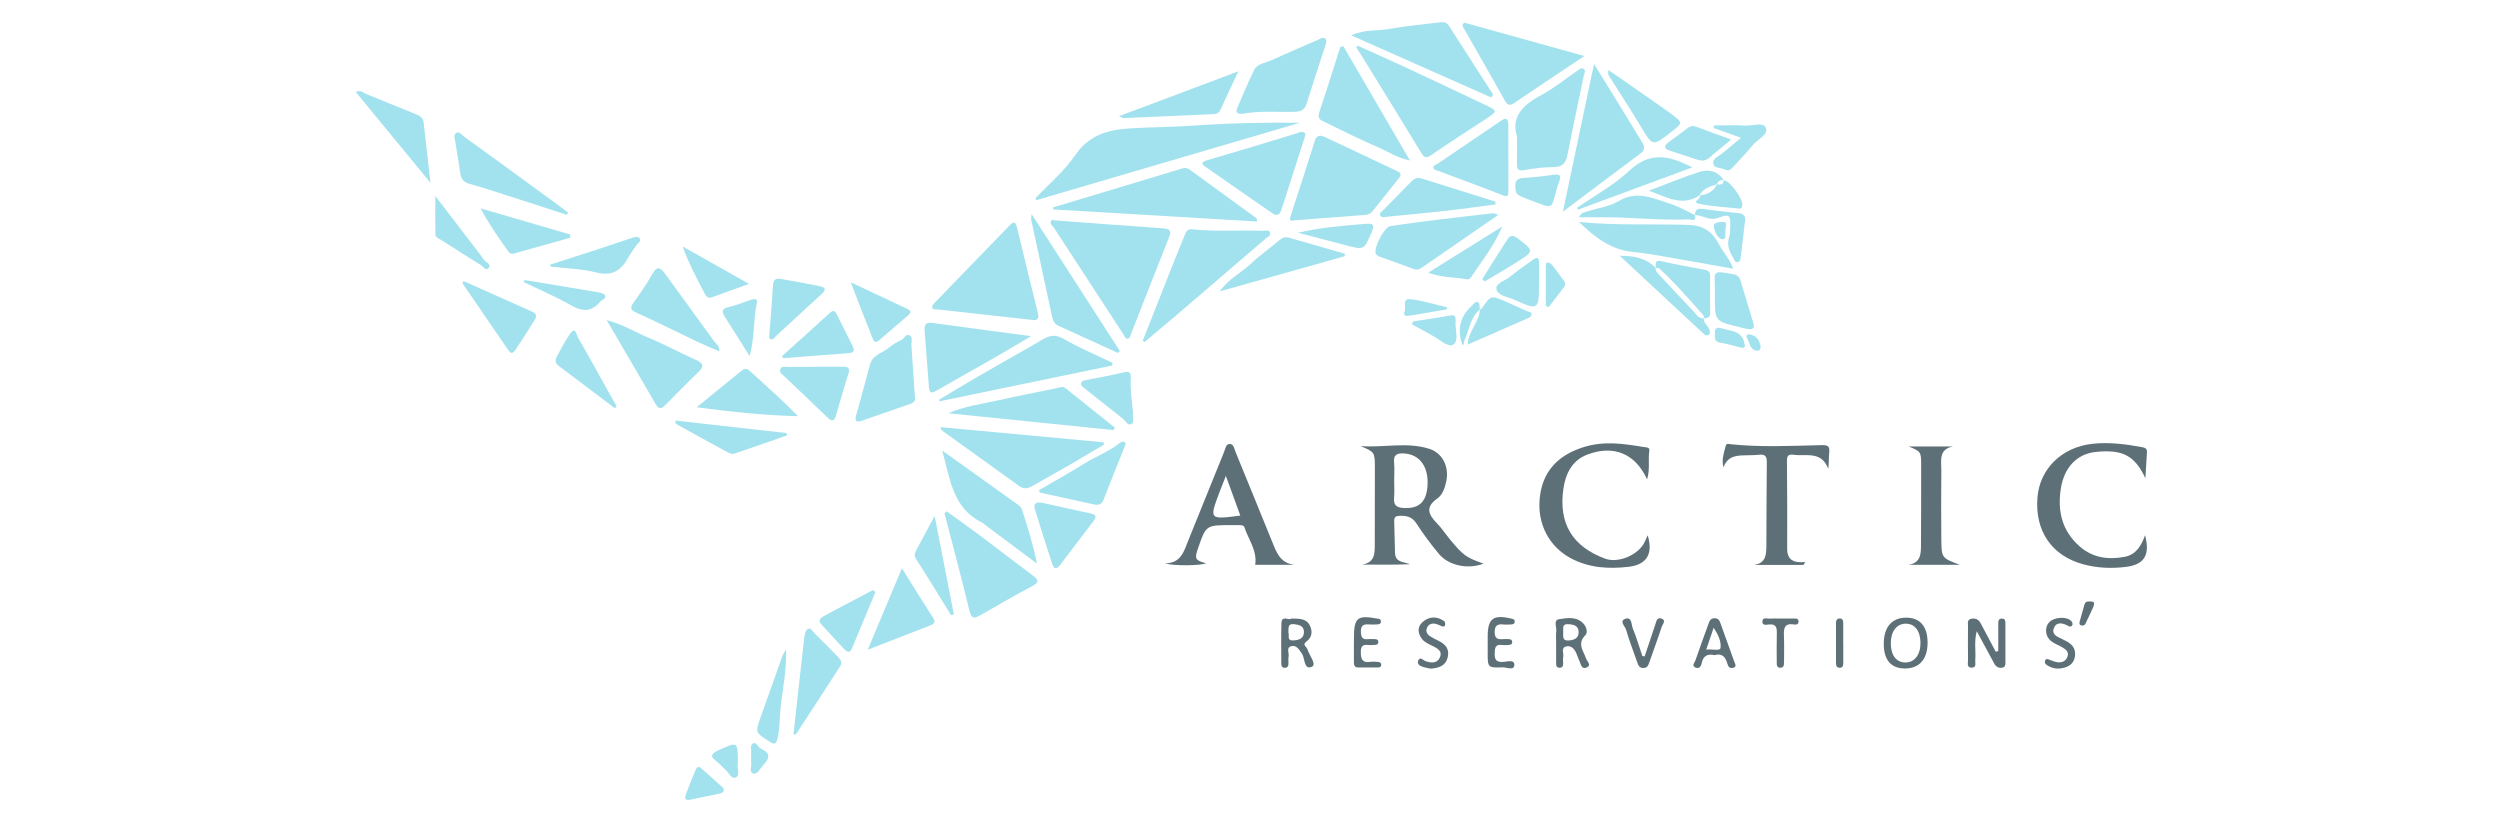 <?xml version="1.0" encoding="utf-8"?>
<!-- Generator: Adobe Illustrator 16.0.0, SVG Export Plug-In . SVG Version: 6.00 Build 0)  -->
<!DOCTYPE svg PUBLIC "-//W3C//DTD SVG 1.1//EN" "http://www.w3.org/Graphics/SVG/1.1/DTD/svg11.dtd">
<svg version="1.1" id="Layer_1" xmlns="http://www.w3.org/2000/svg" xmlns:xlink="http://www.w3.org/1999/xlink" x="0px" y="0px"
	 width="900px" height="300px" viewBox="0 0 900 300" enable-background="new 0 0 900 300" xml:space="preserve">
<g>
	<path fill-rule="evenodd" clip-rule="evenodd" fill="#A2E2EE" d="M379.322,79.307c13.912,1.031,26.702,2.022,39.5,2.893
		c2.491,0.169,2.895,1.073,2.028,3.252c-4.603,11.577-9.143,23.18-13.692,34.78c-0.28,0.714-0.331,1.67-1.312,1.697
		c-0.75,0.021-0.929-0.803-1.282-1.344c-8.378-12.855-16.775-25.698-25.126-38.571c-0.463-0.713-1.536-1.314-1.085-2.358
		C378.75,78.731,379.729,79.226,379.322,79.307z"/>
	<path fill-rule="evenodd" clip-rule="evenodd" fill="#A2E2EE" d="M372.732,71.407c4.812-5.114,10.376-9.718,14.27-15.455
		c6.857-10.107,16.956-9.606,27.037-10.062c4.71-0.213,9.416-0.242,14.137-0.584c13.197-0.956,26.441-1.269,39.835-1.124
		c-31.636,9.289-63.272,18.577-94.908,27.866C372.979,71.833,372.855,71.62,372.732,71.407z"/>
	<path fill-rule="evenodd" clip-rule="evenodd" fill="#A2E2EE" d="M488.727,16.428c5.798,2.623,11.62,5.193,17.389,7.879
		c9.75,4.542,19.481,9.124,29.188,13.759c3.691,1.763,3.668,2.064,0.202,4.353c-6.785,4.481-13.646,8.854-20.34,13.466
		c-1.946,1.34-2.587,0.68-3.584-0.96c-6.953-11.437-13.984-22.825-20.996-34.226c-0.747-1.217-1.529-2.413-2.296-3.619
		C488.436,16.863,488.58,16.645,488.727,16.428z"/>
	<path fill-rule="evenodd" clip-rule="evenodd" fill="#A2E2EE" d="M465.857,79.327c-1.723,0.486-1.607-0.42-1.212-1.637
		c2.92-8.984,5.864-17.961,8.679-26.979c0.722-2.311,2.226-2.044,3.685-1.366c8.702,4.047,17.347,8.221,26.037,12.295
		c1.724,0.808,1.209,1.696,0.373,2.742c-3.111,3.895-6.218,7.793-9.331,11.686c-0.7,0.875-1.622,1.227-2.748,1.31
		C482.844,78.004,474.352,78.672,465.857,79.327z"/>
	<path fill-rule="evenodd" clip-rule="evenodd" fill="#5E7077" d="M490.293,203.24c4.521-0.657,4.623-3.766,4.621-7.01
		c-0.008-9.206,0.042-18.411,0.039-27.617c-0.003-5.854-0.027-5.854-5.16-8.023c8.218,0.639,16.532-1.568,24.656,0.951
		c4.886,1.515,7.315,6.501,6.208,11.748c-0.499,2.365-1.343,4.865-3.229,6.185c-4.455,3.115-3.154,5.794-0.144,8.892
		c1.731,1.782,3.119,3.896,4.705,5.824c4.72,5.736,5.88,6.559,12.083,8.707c-5.454,2.145-12.47,0.804-16.026-3.441
		c-2.948-3.519-5.689-7.242-8.194-11.09c-1.554-2.388-3.553-2.755-6.027-2.669c-1.291,0.044-1.955,0.433-1.913,1.809
		c0.117,3.809,0.192,7.619,0.287,11.429c0.091,3.653,3.041,3.255,5.453,4.179C501.874,203.367,496.191,203.287,490.293,203.24z
		 M501.91,172.863c0,2.101,0.144,4.213-0.037,6.296c-0.214,2.469,0.632,3.518,3.198,3.7c5.487,0.393,8.288-1.887,8.797-7.549
		c0.627-6.982-2.604-11.65-8.237-12.057c-2.488-0.18-4.084,0.251-3.761,3.314C502.091,168.646,501.912,170.764,501.91,172.863z"/>
	<path fill-rule="evenodd" clip-rule="evenodd" fill="#A2E2EE" d="M371.107,115.116c-11.194-1.239-22.388-2.478-33.581-3.718
		c-0.741-0.083-1.778,0.215-1.952-0.793c-0.082-0.475,0.474-1.168,0.899-1.609c8.949-9.259,17.933-18.484,26.878-27.746
		c1.748-1.809,2.31-1.376,2.855,0.947c2.395,10.212,4.954,20.385,7.467,30.569C374.253,115.119,373.017,115.544,371.107,115.116z"/>
	<path fill-rule="evenodd" clip-rule="evenodd" fill="#A2E2EE" d="M452.541,79.749c-24.542-1.455-48.951-2.901-73.361-4.349
		c-0.03-0.249-0.06-0.497-0.09-0.745c15.495-4.657,30.995-9.3,46.477-14.003c1.16-0.352,1.943-0.152,2.876,0.53
		c7.943,5.806,15.92,11.563,23.874,17.356C452.456,78.642,452.411,79.001,452.541,79.749z"/>
	<path fill-rule="evenodd" clip-rule="evenodd" fill="#A2E2EE" d="M573.845,23.026c2.48,4.001,4.475,7.188,6.44,10.392
		c3.641,5.935,7.256,11.885,10.9,17.817c0.94,1.531,1.132,2.725-0.601,4.008c-9.044,6.697-18.01,13.5-27.937,20.966
		C566.433,58.235,570.014,41.221,573.845,23.026z"/>
	<path fill-rule="evenodd" clip-rule="evenodd" fill="#A2E2EE" d="M411.388,122.659c3.396-8.609,6.782-17.221,10.191-25.826
		c1.59-4.015,3.21-8.018,4.843-12.015c0.49-1.199,0.848-2.457,2.689-2.264c8.507,0.889,17.051,0.234,25.574,0.528
		c0.859,0.03,2.083-0.473,2.491,0.569c0.503,1.284-0.886,1.683-1.628,2.321c-10.529,9.048-21.058,18.095-31.605,27.123
		c-3.949,3.378-7.944,6.703-11.917,10.053C411.813,122.985,411.6,122.822,411.388,122.659z"/>
	<path fill-rule="evenodd" clip-rule="evenodd" fill="#A2E2EE" d="M338.531,153.765c19.787,1.841,39.261,3.651,58.735,5.462
		c0.079,0.261,0.158,0.522,0.237,0.783c-4.208,2.494-8.394,5.025-12.63,7.47c-4.325,2.495-8.73,4.854-13.039,7.378
		c-1.74,1.02-3.197,1.381-5.022,0.054c-9.232-6.714-18.537-13.327-27.805-19.993C338.837,154.796,338.813,154.47,338.531,153.765z"
		/>
	<path fill-rule="evenodd" clip-rule="evenodd" fill="#A2E2EE" d="M570.366,20.172c-8.966,5.986-17.145,11.395-25.253,16.907
		c-1.678,1.14-2.463,0.708-3.359-0.887c-4.821-8.578-9.713-17.117-14.593-25.662c-0.324-0.568-0.846-1.093-0.529-1.788
		c0.382-0.839,1.033-0.451,1.659-0.277C542.031,12.297,555.776,16.116,570.366,20.172z"/>
	<path fill-rule="evenodd" clip-rule="evenodd" fill="#5E7077" d="M466.08,203.334c-4.733,0-9.466,0-14.208,0
		c0.772-5.106-2.42-9.055-3.875-13.495c-0.28-0.855-1.288-0.771-2.073-0.786c-0.92-0.019-1.841-0.007-2.761-0.007
		c-9.001-0.002-9.001-0.002-11.887,8.385c-1.293,3.76-1.026,4.259,2.858,5.345c-1.538,0.848-11.676,1.06-14.677,0.015
		c5.782-0.021,6.803-4.464,8.389-8.396c4.271-10.595,8.538-21.191,12.85-31.77c0.427-1.048,0.6-2.697,1.851-2.79
		c1.617-0.121,1.771,1.722,2.227,2.824c4.414,10.682,8.726,21.404,13.101,32.103C459.451,198.615,460.747,202.805,466.08,203.334z
		 M441.314,171.326c-0.943,2.394-1.677,4.174-2.349,5.979c-3.638,9.766-3.633,9.769,7.546,8.301
		C444.847,181.032,443.208,176.53,441.314,171.326z"/>
	<path fill-rule="evenodd" clip-rule="evenodd" fill="#5E7077" d="M772.343,172.177c-3.814-8.119-8.12-10.488-17.867-9.479
		c-6.739,0.697-11.364,5.491-12.572,13.169c-1.265,8.043,0.376,15.199,6.717,20.791c4.736,4.177,10.328,4.926,16.289,3.791
		c4.029-0.768,5.9-3.89,7.318-7.778c1.896,7.228-0.304,10.586-6.937,11.414c-5.156,0.645-10.263,0.42-15.276-0.927
		c-11.375-3.056-17.487-11.982-16.54-24.027c0.81-10.298,8.678-18.096,19.67-19.348c6.123-0.698,12.174,0.115,18.192,1.231
		c1.068,0.198,1.646,0.645,1.566,1.813C772.695,165.941,772.527,169.06,772.343,172.177z"/>
	<path fill-rule="evenodd" clip-rule="evenodd" fill="#A2E2EE" d="M546.127,49.093c-2.139-6.589,1.672-11.109,8.33-14.633
		c4.73-2.503,8.957-5.959,13.396-9.007c0.647-0.445,1.267-1.157,2.091-0.724c1.168,0.615,0.413,1.576,0.237,2.42
		c-1.997,9.618-4.032,19.229-5.956,28.862c-0.574,2.874-1.891,4.169-5.026,4.151c-3.514-0.021-7.063,0.48-10.537,1.095
		c-2.104,0.373-2.581-0.341-2.549-2.179C546.166,56.185,546.127,53.29,546.127,49.093z"/>
	<path fill-rule="evenodd" clip-rule="evenodd" fill="#A2E2EE" d="M340.767,184.064c3.882,2.805,7.805,5.556,11.636,8.429
		c6.505,4.877,12.92,9.875,19.444,14.726c2.032,1.51,2.397,2.377-0.187,3.751c-6.251,3.323-12.401,6.843-18.53,10.39
		c-2.203,1.274-3.361,1.713-4.147-1.571c-2.8-11.696-5.95-23.309-8.967-34.954C340.266,184.577,340.517,184.321,340.767,184.064z"/>
	<path fill-rule="evenodd" clip-rule="evenodd" fill="#5E7077" d="M592.945,172.565c-4.212-9.276-12.065-12.549-21.606-8.88
		c-5.397,2.076-7.745,6.871-8.521,12.289c-1.791,12.515,3.267,20.804,15.085,25.164c4.731,1.746,12.159-1.462,14.224-6.14
		c0.309-0.699,0.631-1.394,1.039-2.297c2.052,6.714-0.357,10.598-6.856,11.347c-7.174,0.827-14.19,0.435-20.742-3.039
		c-7.942-4.212-12.217-12.456-11.266-21.722c0.976-9.496,6.429-15.373,15.75-18.311c7.377-2.325,14.508-1.248,21.755-0.038
		c0.849,0.142,2.158-0.012,1.949,1.345C593.25,165.558,594.086,168.962,592.945,172.565z"/>
	<path fill-rule="evenodd" clip-rule="evenodd" fill="#A2E2EE" d="M468.244,47.506c1.76-0.106,1.882,0.612,1.449,1.94
		c-2.84,8.725-5.621,17.469-8.428,26.205c-0.593,1.843-1.696,2.18-3.277,1.083c-8.083-5.604-16.188-11.174-24.235-16.829
		c-1.841-1.293-0.479-1.84,0.773-2.213c4.649-1.385,9.308-2.735,13.954-4.13c6.154-1.849,12.299-3.727,18.446-5.597
		C467.427,47.813,467.915,47.622,468.244,47.506z"/>
	<path fill-rule="evenodd" clip-rule="evenodd" fill="#A2E2EE" d="M486.405,12.712c5.009-2.211,9.558-1.526,13.859-2.313
		c5.785-1.059,11.673-1.554,17.519-2.282c1.446-0.18,2.843-0.376,3.838,1.182c5.276,8.267,10.602,16.502,15.909,24.749
		c-0.229,0.346-0.459,0.692-0.688,1.039C520.27,27.735,503.697,20.383,486.405,12.712z"/>
	<path fill-rule="evenodd" clip-rule="evenodd" fill="#A2E2EE" d="M483.603,16.615c7.868,13.506,15.736,27.012,23.979,41.159
		c-4.529-0.871-7.657-3.125-11.067-4.571c-6.637-2.815-13.063-6.128-19.571-9.245c-1.433-0.686-2.814-1.167-2.04-3.453
		c2.648-7.812,5.076-15.697,7.588-23.554C482.861,16.838,483.231,16.727,483.603,16.615z"/>
	<path fill-rule="evenodd" clip-rule="evenodd" fill="#A2E2EE" d="M400.298,131.607c-20.681,4.284-41.361,8.569-62.042,12.853
		c-0.085-0.174-0.17-0.35-0.254-0.524c4.651-2.781,9.27-5.621,13.961-8.333c7.835-4.53,15.752-8.92,23.56-13.496
		c2.602-1.525,4.629-1.712,7.499-0.055c5.63,3.251,11.679,5.779,17.555,8.606C400.483,130.975,400.39,131.291,400.298,131.607z"/>
	<path fill-rule="evenodd" clip-rule="evenodd" fill="#A2E2EE" d="M568.422,79.898c13.092,1.352,26.213,0.642,39.303,1.062
		c6.066,0.194,8.951,2.84,11.37,7.438c1.387,2.636,3.649,4.774,4.82,8.354c-5.238-0.935-10.029-1.825-14.833-2.637
		c-7.101-1.202-14.175-2.696-21.325-3.426C579.769,89.873,574.026,85.353,568.422,79.898z"/>
	<path fill-rule="evenodd" clip-rule="evenodd" fill="#A2E2EE" d="M447.11,40.985c-1.227,0.018-2.56-0.163-1.679-2.191
		c1.986-4.575,3.872-9.205,6.104-13.659c1.135-2.266,3.905-2.446,6.026-3.391c5.621-2.503,11.246-4.998,16.904-7.415
		c0.778-0.332,1.742-1.107,2.563-0.462c0.839,0.66,0.362,1.692,0.079,2.565c-2.26,6.978-4.568,13.941-6.759,20.941
		c-0.667,2.13-1.996,2.806-4.096,2.875C459.96,40.459,453.631,39.768,447.11,40.985z"/>
	<path fill-rule="evenodd" clip-rule="evenodd" fill="#5E7077" d="M649.248,203.366c-5.928,0-11.855,0-17.783,0
		c4.201-0.591,4.409-3.629,4.428-6.723c0.063-10.14,0.043-20.281,0.158-30.42c0.024-2.215-0.933-2.747-2.886-2.499
		c-1.171,0.149-2.366,0.123-3.551,0.159c-3.615,0.11-7.455-0.293-9.174,4.365c-0.729-2.891,0.195-5.312,0.823-7.743
		c0.261-1.011,1.099-0.654,1.922-0.569c10.767,1.115,21.567,0.574,32.347,0.316c2.606-0.063,3.236,0.33,2.978,2.771
		c-0.19,1.797-0.037,3.631-0.34,5.763c-2.448-6.62-8.077-4.407-12.628-5.078c-1.782-0.262-2.252,0.542-2.24,2.207
		c0.081,10.536,0.161,21.072,0.086,31.607c-0.029,4.155,2.455,5.213,6.511,4.796C649.682,202.668,649.465,203.018,649.248,203.366z"
		/>
	<path fill-rule="evenodd" clip-rule="evenodd" fill="#A2E2EE" d="M371.177,121.031c-4.967,2.927-8.958,5.333-13.002,7.647
		c-6.943,3.974-13.934,7.865-20.871,11.847c-1.499,0.86-2.691,1.497-2.883-1.028c-0.515-6.784-1.027-13.569-1.553-20.353
		c-0.141-1.813,0.182-3.23,2.475-2.924C346.941,117.767,358.537,119.332,371.177,121.031z"/>
	<path fill-rule="evenodd" clip-rule="evenodd" fill="#A2E2EE" d="M339.192,162.174c9.042,6.465,18.088,12.922,27.113,19.408
		c0.615,0.442,1.334,1.022,1.552,1.688c2.097,6.396,4.096,12.825,5.427,19.612c-6.046-4.51-12.092-9.018-18.136-13.529
		c-0.525-0.392-0.978-0.921-1.555-1.2C342.833,182.95,341.959,172.042,339.192,162.174z"/>
	<path fill-rule="evenodd" clip-rule="evenodd" fill="#A2E2EE" d="M539.406,77.349c-9.55,6.584-18.504,12.751-27.449,18.931
		c-0.901,0.624-1.74,1.017-2.909,0.582c-4.178-1.554-8.395-3.003-12.579-4.537c-0.453-0.166-0.97-0.54-1.167-0.955
		c-0.964-2.022,3.035-9.682,5.248-10c5.564-0.798,11.136-1.562,16.715-2.251c6.751-0.834,13.513-1.585,20.272-2.343
		C537.87,76.739,538.234,76.979,539.406,77.349z"/>
	<path fill-rule="evenodd" clip-rule="evenodd" fill="#A2E2EE" d="M402.468,127.068c-7.133-3.258-14.259-6.533-21.405-9.763
		c-1.675-0.757-2.07-2.166-2.413-3.776c-2.455-11.529-4.969-23.044-7.446-34.567c-0.07-0.325,0.059-0.693,0.184-1.886
		c10.856,16.846,21.313,33.073,31.769,49.299C402.927,126.606,402.697,126.837,402.468,127.068z"/>
	<path fill-rule="evenodd" clip-rule="evenodd" fill="#A2E2EE" d="M400.932,154.832c-19.846-2.019-39.691-4.036-59.537-6.055
		c5.877-2.584,12.077-3.336,18.123-4.706c6.902-1.564,13.865-2.855,20.791-4.316c1.148-0.243,2.21-0.862,3.349,0.052
		c5.888,4.725,11.793,9.429,17.692,14.14C401.211,154.241,401.071,154.537,400.932,154.832z"/>
	<path fill-rule="evenodd" clip-rule="evenodd" fill="#A2E2EE" d="M218.389,115.235c5.751,1.501,10.205,4.293,14.968,6.295
		c5.8,2.437,11.367,5.421,17.108,8.006c2.577,1.161,3.291,2.203,0.948,4.425c-4.001,3.794-7.832,7.768-11.718,11.684
		c-1.272,1.283-2.35,2.105-3.628-0.107C230.332,135.607,224.518,125.722,218.389,115.235z"/>
	<path fill-rule="evenodd" clip-rule="evenodd" fill="#A2E2EE" d="M329.374,142.905c0.262,1.408-0.467,2.085-1.77,2.529
		c-5.819,1.983-11.599,4.082-17.421,6.055c-2.058,0.698-2.535-0.057-1.928-2.149c1.749-6.028,3.287-12.117,4.965-18.166
		c1.005-3.623,4.804-4.177,7.184-6.296c1.155-1.029,2.601-1.782,4.014-2.453c1.114-0.528,1.795-2.549,3.188-1.625
		c1.093,0.725,0.419,2.448,0.51,3.725C328.556,130.649,328.958,136.778,329.374,142.905z"/>
	<path fill-rule="evenodd" clip-rule="evenodd" fill="#A2E2EE" d="M543.02,57.036c0,3.936,0.009,7.871-0.005,11.806
		c-0.005,1.376-0.103,2.223-2.028,1.462c-7.662-3.024-15.408-5.836-23.118-8.738c-0.705-0.265-1.748-0.374-1.827-1.204
		c-0.085-0.891,1.007-1.082,1.631-1.506c7.572-5.143,15.164-10.256,22.727-15.413c1.879-1.282,2.594-0.675,2.595,1.395
		c0.001,4.066,0.001,8.132,0.001,12.198C543.002,57.036,543.011,57.036,543.02,57.036z"/>
	<path fill-rule="evenodd" clip-rule="evenodd" fill="#5E7077" d="M686.992,203.327c4.43-0.644,4.554-3.824,4.563-7.072
		c0.027-9.596,0.083-19.19,0.06-28.786c-0.013-4.887-0.079-4.887-4.471-6.741c5.31,0,10.618,0,15.927,0
		c-5.325,1.004-4.155,5.263-4.192,8.813c-0.084,8.149-0.073,16.3-0.007,24.448c0.058,6.891,0.117,6.891,6.683,9.339
		C698.819,203.327,692.906,203.327,686.992,203.327z"/>
	<path fill-rule="evenodd" clip-rule="evenodd" fill="#A2E2EE" d="M204.052,77.318c-7.173-2.32-14.341-4.658-21.521-6.956
		c-4.486-1.436-8.964-2.912-13.5-4.173c-2.054-0.571-3.035-1.633-3.316-3.726c-0.523-3.883-1.274-7.735-1.837-11.614
		c-0.143-0.982-0.659-2.294,0.315-2.95c1.117-0.752,1.911,0.592,2.666,1.136c11.051,7.969,22.049,16.011,33.056,24.041
		c1.544,1.126,3.068,2.281,4.602,3.423C204.36,76.772,204.206,77.045,204.052,77.318z"/>
	<path fill-rule="evenodd" clip-rule="evenodd" fill="#A2E2EE" d="M258.954,126.5c-2.73-1.19-5.3-2.228-7.799-3.417
		c-7.336-3.489-14.592-7.153-21.995-10.495c-2.241-1.012-2.442-1.754-1.074-3.66c2.359-3.287,4.709-6.615,6.66-10.148
		c1.687-3.052,2.888-2.729,4.697-0.217c5.814,8.08,11.748,16.076,17.554,24.163C257.716,123.726,259.08,124.408,258.954,126.5z"/>
	<path fill-rule="evenodd" clip-rule="evenodd" fill="#A2E2EE" d="M484.119,92.24c-14.711,4.137-29.423,8.275-45.035,12.666
		c3.375-4.707,7.893-6.761,11.308-10.032c3.112-2.979,6.72-5.436,9.989-8.263c1.109-0.96,2.161-1.466,3.542-1.073
		c6.745,1.918,13.482,3.865,20.222,5.801C484.138,91.64,484.128,91.94,484.119,92.24z"/>
	<path fill-rule="evenodd" clip-rule="evenodd" fill="#A2E2EE" d="M250.791,146.627c5.942-4.841,11.065-9.008,16.177-13.188
		c0.944-0.772,1.852-0.906,2.805-0.046c5.901,5.325,11.804,10.648,17.544,16.428C275.366,149.563,263.621,148.308,250.791,146.627z"
		/>
	<path fill-rule="evenodd" clip-rule="evenodd" fill="#A2E2EE" d="M285.656,264.364c1.291-11.692,2.542-23.227,3.871-34.75
		c0.128-1.111,0.441-2.702,1.198-3.128c1.239-0.698,1.925,0.964,2.712,1.723c2.741,2.644,5.379,5.394,8.072,8.085
		c0.987,0.987,1.861,2.132,1.004,3.469c-5.274,8.229-10.629,16.407-15.969,24.595C286.508,264.414,286.307,264.364,285.656,264.364z
		"/>
	<path fill-rule="evenodd" clip-rule="evenodd" fill="#A2E2EE" d="M374.02,176.479c5.489-3.207,11.048-6.303,16.446-9.658
		c4.118-2.561,8.735-4.242,12.569-7.277c0.535-0.423,1.175-0.792,1.783-0.387c0.721,0.48,0.24,1.154,0.005,1.744
		c-2.522,6.328-5.076,12.645-7.545,18.994c-0.667,1.717-1.81,2.053-3.419,1.7c-6.489-1.418-12.979-2.826-19.47-4.238
		C374.266,177.064,374.143,176.771,374.02,176.479z"/>
	<path fill-rule="evenodd" clip-rule="evenodd" fill="#A2E2EE" d="M538.442,73.575c-5.688,0.746-11.369,1.576-17.069,2.218
		c-7.289,0.822-14.594,1.499-21.892,2.222c-0.877,0.086-2.001,0.562-2.528-0.396c-0.599-1.084,0.643-1.576,1.225-2.179
		c3.2-3.315,6.472-6.562,9.676-9.873c1.075-1.11,2.164-1.871,3.811-1.352c8.872,2.798,17.751,5.573,26.628,8.356
		C538.343,72.906,538.393,73.241,538.442,73.575z"/>
	<path fill-rule="evenodd" clip-rule="evenodd" fill="#A2E2EE" d="M312.385,233.892c4.338-10.327,8.22-19.569,12.304-29.293
		c3.912,6.228,7.517,12.06,11.229,17.822c1.128,1.752,0.206,2.262-1.215,2.81C327.64,227.949,320.591,230.703,312.385,233.892z"/>
	<path fill-rule="evenodd" clip-rule="evenodd" fill="#A2E2EE" d="M154.972,65.804c-9.347-11.359-18.038-21.921-26.881-32.668
		c1.745-0.922,2.715,0.298,3.78,0.722c5.841,2.331,11.632,4.792,17.481,7.101c1.56,0.615,2.937,1.231,3.151,3.086
		C153.296,50.917,154.064,57.792,154.972,65.804z"/>
	<path fill-rule="evenodd" clip-rule="evenodd" fill="#A2E2EE" d="M445.809,25.671c-2.429,5.204-4.451,9.46-6.393,13.752
		c-0.503,1.113-1.257,1.595-2.415,1.647c-10.857,0.485-21.714,0.979-32.572,1.452c-0.226,0.01-0.46-0.194-1.574-0.697
		C417.28,36.4,431.062,31.217,445.809,25.671z"/>
	<path fill-rule="evenodd" clip-rule="evenodd" fill="#A2E2EE" d="M375.023,180.956c5.879,1.307,11.748,2.664,17.644,3.892
		c1.979,0.412,2.102,1.264,1.027,2.68c-4.031,5.31-8.086,10.602-12.106,15.92c-1.181,1.562-2.177,1.442-2.762-0.35
		c-2.156-6.604-4.28-13.221-6.295-19.869C371.884,181.099,373.271,180.745,375.023,180.956z"/>
	<path fill-rule="evenodd" clip-rule="evenodd" fill="#A2E2EE" d="M293.625,132.023c3.286,0,6.572,0.033,9.857-0.012
		c1.936-0.026,2.578,0.55,1.917,2.603c-1.599,4.972-2.977,10.015-4.469,15.021c-0.561,1.881-1.385,2.274-2.976,0.726
		c-5.166-5.031-10.437-9.954-15.65-14.937c-0.734-0.702-1.853-1.417-1.361-2.589c0.513-1.225,1.841-0.722,2.825-0.738
		c3.285-0.057,6.571-0.022,9.857-0.022C293.625,132.059,293.625,132.042,293.625,132.023z"/>
	<path fill-rule="evenodd" clip-rule="evenodd" fill="#A2E2EE" d="M166.904,101.194c8.295,3.702,16.59,7.405,24.887,11.102
		c1.531,0.682,1.34,1.849,0.672,2.919c-2.281,3.661-4.602,7.3-7.01,10.877c-1.27,1.887-2.046,0.581-2.849-0.596
		c-5.363-7.861-10.754-15.704-16.136-23.552C166.614,101.694,166.759,101.444,166.904,101.194z"/>
	<path fill-rule="evenodd" clip-rule="evenodd" fill="#A2E2EE" d="M205.239,85.599c-6.765,1.895-13.534,3.779-20.293,5.695
		c-0.937,0.266-1.5-0.135-1.988-0.822c-3.463-4.875-6.924-9.75-9.945-15.471c10.761,3.145,21.522,6.289,32.283,9.433
		C205.277,84.823,205.258,85.211,205.239,85.599z"/>
	<path fill-rule="evenodd" clip-rule="evenodd" fill="#A2E2EE" d="M579.105,25.234c5.844,4.067,11.554,8.034,17.255,12.014
		c1.821,1.271,3.645,2.543,5.421,3.875c4.086,3.063,4.075,3.078-0.059,6.33c-6.82,5.366-6.729,5.312-11.114-2.048
		c-3.41-5.724-7.098-11.282-10.625-16.937C579.471,27.644,578.535,26.913,579.105,25.234z"/>
	<path fill-rule="evenodd" clip-rule="evenodd" fill="#A2E2EE" d="M276.914,121.113c0.517-6.767,1.032-12.629,1.378-18.501
		c0.119-2.012,1.08-2.504,2.796-2.197c4.633,0.829,9.274,1.618,13.881,2.577c1.458,0.303,3.039,0.857,0.935,2.755
		c-5.541,4.996-10.972,10.115-16.465,15.165c-0.628,0.578-1.175,1.69-2.234,1.064C276.817,121.747,276.836,120.831,276.914,121.113z
		"/>
	<path fill-rule="evenodd" clip-rule="evenodd" fill="#A2E2EE" d="M281.457,128.268c5.789-5.219,11.593-10.419,17.353-15.67
		c1.116-1.017,1.766-0.775,2.373,0.451c1.919,3.876,3.855,7.744,5.788,11.613c1.074,2.152-0.189,2.39-1.915,2.514
		c-7.678,0.551-15.35,1.174-23.024,1.771C281.839,128.72,281.648,128.494,281.457,128.268z"/>
	<path fill-rule="evenodd" clip-rule="evenodd" fill="#A2E2EE" d="M243.208,151.402c13.293,1.496,26.606,2.996,39.919,4.495
		c0.064,0.282,0.128,0.565,0.193,0.847c-6.355,2.218-12.7,4.468-19.083,6.604c-0.621,0.207-1.563-0.134-2.212-0.485
		c-6.125-3.313-12.222-6.678-18.314-10.051C243.246,152.554,242.974,152.077,243.208,151.402z"/>
	<path fill-rule="evenodd" clip-rule="evenodd" fill="#A2E2EE" d="M567.762,74.796c6.314-4.396,13.236-8.145,18.789-13.354
		c6.744-6.326,13.268-5.771,20.579-2.187c0.345,0.169,0.696,0.325,2.121,0.99c-14.259,5.275-27.702,10.25-41.146,15.224
		C567.99,75.245,567.876,75.02,567.762,74.796z"/>
	<path fill-rule="evenodd" clip-rule="evenodd" fill="#A2E2EE" d="M610.197,77.434c0.619,2.705-1.504,1.504-2.425,1.544
		c-9.85,0.431-19.663-0.705-29.505-0.764c-3.108-0.019-6.217-0.003-9.819-0.003c0.837-1.887,2.188-1.801,3.143-2.125
		c3.717-1.262,7.877-1.728,11.142-3.7c6.568-3.967,12.283-0.978,18.339,0.893c3.26,1.008,6.114,2.755,9.147,4.178L610.197,77.434z"
		/>
	<path fill-rule="evenodd" clip-rule="evenodd" fill="#A2E2EE" d="M617.36,106.846c0-0.92-0.001-1.84,0-2.76
		c0.008-6.348-1.411-6.883,6.729-5.34c1.399,0.266,2.104,0.963,2.469,2.16c1.563,5.14,3.066,10.298,4.645,15.433
		c0.61,1.987-0.388,2.373-1.997,2.135c-1.031-0.152-2.035-0.488-3.054-0.729C617.357,115.663,617.356,115.664,617.36,106.846z"/>
	<path fill-rule="evenodd" clip-rule="evenodd" fill="#A2E2EE" d="M221.336,146.947c-6.751-5.085-13.505-10.166-20.252-15.258
		c-1.108-0.835-1.355-2.012-0.729-3.159c1.566-2.875,3.047-5.836,4.962-8.472c1.912-2.634,2.191,0.41,2.651,1.213
		c4.172,7.285,8.217,14.641,12.303,21.975c0.563,1.011,1.144,2.013,1.717,3.019C221.77,146.492,221.553,146.719,221.336,146.947z"/>
	<path fill-rule="evenodd" clip-rule="evenodd" fill="#A2E2EE" d="M306.281,101.627c7.506,3.528,13.962,6.557,20.413,9.6
		c1.34,0.633,1.356,1.362,0.216,2.325c-3.398,2.869-6.758,5.782-10.11,8.703c-0.915,0.797-1.956,1.328-2.523-0.083
		C311.67,115.69,309.196,109.157,306.281,101.627z"/>
	<path fill-rule="evenodd" clip-rule="evenodd" fill="#A2E2EE" d="M315.175,213.108c-2.839,6.824-5.658,13.657-8.533,20.467
		c-0.748,1.772-1.854,1.045-2.727,0.118c-2.777-2.943-5.51-5.93-8.232-8.925c-1.415-1.556-0.105-2.443,1.012-3.047
		c5.833-3.15,11.719-6.206,17.586-9.295C314.58,212.654,314.877,212.882,315.175,213.108z"/>
	<path fill-rule="evenodd" clip-rule="evenodd" fill="#A2E2EE" d="M198.094,95.252c5.512-1.769,11.031-3.517,16.535-5.313
		c4.225-1.378,8.427-2.824,12.645-4.225c1.002-0.333,2.303-0.819,2.968,0.036c0.871,1.121-0.675,1.73-1.178,2.546
		c-0.895,1.45-1.978,2.791-2.793,4.28c-2.543,4.646-5.734,6.998-11.567,5.519c-5.331-1.353-10.976-1.469-16.482-2.13
		C198.179,95.727,198.136,95.489,198.094,95.252z"/>
	<path fill-rule="evenodd" clip-rule="evenodd" fill="#A2E2EE" d="M342.364,221.445c-4.184-6.76-8.311-13.558-12.598-20.252
		c-0.957-1.494-0.235-2.477,0.348-3.588c1.874-3.573,3.806-7.116,6.36-11.871c2.447,12.538,4.688,24.021,6.928,35.502
		C343.056,221.307,342.71,221.376,342.364,221.445z"/>
	<path fill-rule="evenodd" clip-rule="evenodd" fill="#A2E2EE" d="M407.902,148.862c-0.313,1.423,0.691,3.182-0.612,3.821
		c-1.39,0.682-2.087-1.185-3.057-1.94c-4.641-3.624-9.22-7.327-13.833-10.987c-0.622-0.493-1.442-0.945-1.193-1.833
		c0.232-0.827,1.129-0.971,1.91-1.127c4.487-0.896,9.006-1.667,13.444-2.765c2.166-0.535,2.632,0.276,2.523,2.083
		C406.826,140.457,407.582,144.737,407.902,148.862z"/>
	<path fill-rule="evenodd" clip-rule="evenodd" fill="#A2E2EE" d="M595.993,96.422c0.173-1.278-0.438-2.988,2.16-2.389
		c5.084,1.175,10.229,2.087,15.362,3.035c1.341,0.248,2.156,0.707,2.142,2.23c-0.039,4.461-0.046,8.922,0.006,13.382
		c0.02,1.701-1.015,1.897-2.303,1.896l0.02,0.02c-0.053-0.383,0.035-0.893-0.18-1.131c-5.138-5.69-10.084-11.563-15.768-16.735
		c-0.32-0.292-0.965-0.227-1.458-0.329L595.993,96.422z"/>
	<path fill-rule="evenodd" clip-rule="evenodd" fill="#A2E2EE" d="M532.754,111.436c0.231-0.12,0.551-0.179,0.68-0.368
		c3.277-4.821,3.279-4.836,8.771-2.438c2.528,1.105,5.029,2.273,7.545,3.408c0.568,0.256,1.43,0.173,1.559,0.968
		c0.162,1.003-0.733,1.309-1.42,1.611c-7.065,3.119-14.143,6.208-21.527,9.442c0.206-4.908,4.206-8.133,4.412-12.645
		L532.754,111.436z"/>
	<path fill-rule="evenodd" clip-rule="evenodd" fill="#A2E2EE" d="M269.656,102.202c-5.17,1.854-9.236,3.262-13.257,4.786
		c-1.297,0.492-1.99,0.033-2.547-1.02c-2.927-5.529-5.851-11.06-8.108-17.233C253.36,93.023,260.977,97.313,269.656,102.202z"/>
	<path fill-rule="evenodd" clip-rule="evenodd" fill="#A2E2EE" d="M514.163,98.169c9.296-5.805,17.963-11.216,26.629-16.627
		c-2.82,6.895-7.373,12.42-11.276,18.363c-0.243,0.372-0.926,0.764-1.312,0.687C523.811,99.711,519.185,100.048,514.163,98.169z"/>
	<path fill-rule="evenodd" clip-rule="evenodd" fill="#A2E2EE" d="M623.226,50.215c-3.09,2.566-5.601,4.627-8.082,6.724
		c-1.138,0.961-2.468,1.03-3.734,0.647c-3.52-1.065-7.001-2.256-10.485-3.436c-1.781-0.603-1.995-1.576-0.464-2.745
		c2.399-1.833,4.813-3.646,7.25-5.426c0.889-0.649,1.82-0.773,2.954-0.337C614.572,47.146,618.531,48.52,623.226,50.215z"/>
	<path fill-rule="evenodd" clip-rule="evenodd" fill="#A2E2EE" d="M554.051,101.621c-0.021,10.119-0.062,10.209-9.08,6.216
		c-2.295-1.016-5.944-1.378-6.275-3.929c-0.258-1.984,3.298-2.895,5.063-4.396c2.581-2.194,5.459-4.037,8.192-6.054
		c1.484-1.097,2.102-0.641,2.101,1.084C554.05,96.901,554.051,99.261,554.051,101.621z"/>
	<path fill-rule="evenodd" clip-rule="evenodd" fill="#A2E2EE" d="M613.36,114.577c-0.21,1.806,1.588,2.63,2.021,4.13
		c0.188,0.653,0.42,1.304-0.2,1.792c-0.611,0.481-1.249,0.235-1.758-0.238c-9.924-9.215-19.842-18.436-30.323-28.18
		c5.335,0,9.553,0.836,12.894,4.342l-0.019-0.021c-0.081,1.02,0.533,1.674,1.17,2.352c4.092,4.351,8.125,8.759,12.274,13.054
		c1.11,1.149,1.896,2.932,3.961,2.789L613.36,114.577z"/>
	<path fill-rule="evenodd" clip-rule="evenodd" fill="#5E7077" d="M719.382,234.336c0-3.279,0.011-6.558-0.007-9.836
		c-0.006-1.02,0.122-1.885,1.437-1.805c1.09,0.066,1.129,0.852,1.128,1.687c-0.005,4.727,0.008,9.453,0.008,14.179
		c0,0.818-0.087,1.598-1.107,1.795c-1.357,0.264-2.296-0.334-2.919-1.48c-1.997-3.669-3.976-7.349-6.291-11.634
		c-1.019,3.839-0.257,7.15-0.541,10.382c-0.092,1.048,0.596,2.698-1.272,2.729c-1.881,0.031-1.313-1.619-1.327-2.675
		c-0.054-4.069-0.052-8.141-0.004-12.21c0.013-1.076-0.462-2.496,1.363-2.747c1.489-0.204,2.504,0.34,3.202,1.681
		c1.785,3.432,3.622,6.835,5.438,10.25C718.787,234.545,719.084,234.44,719.382,234.336z"/>
	<path fill-rule="evenodd" clip-rule="evenodd" fill="#A2E2EE" d="M626.784,49.596c-3.729-1.324-6.78-2.407-9.832-3.49
		c0.008-0.32,0.015-0.64,0.021-0.959c3.791,0,7.588-0.137,11.37,0.048c2.546,0.124,6.466-1.297,7.325,0.756
		c1.086,2.595-2.864,4.09-4.534,6.129c-2.235,2.73-4.687,5.287-7.077,7.887c-0.792,0.861-1.598,1.824-3.016,1.091
		c-1.459-0.754-3.959-0.352-4.288-2.156c-0.314-1.729,1.83-2.593,3.148-3.636C622.13,53.505,624.289,51.66,626.784,49.596z"/>
	<path fill-rule="evenodd" clip-rule="evenodd" fill="#A2E2EE" d="M156.705,70.549c5.72,7.461,10.709,13.965,15.691,20.475
		c0.639,0.834,1.23,1.705,1.857,2.548c0.701,0.941,2.854,1.521,1.562,2.971c-0.938,1.052-2.007-0.711-2.909-1.258
		c-4.712-2.856-9.32-5.884-13.978-8.831c-0.881-0.558-2.155-0.894-2.183-2.08C156.644,80.124,156.705,75.869,156.705,70.549z"/>
	<path fill-rule="evenodd" clip-rule="evenodd" fill="#A2E2EE" d="M282.983,233.776c0.233,7.812-1.282,14.469-1.992,21.176
		c-0.372,3.509-0.22,7.052-0.997,10.569c-0.616,2.788-1.333,2.52-3.273,1.262c-4.77-3.096-4.846-3.128-2.995-8.313
		c2.688-7.535,5.354-15.077,8.047-22.61C281.932,235.417,282.247,235.031,282.983,233.776z"/>
	<path fill-rule="evenodd" clip-rule="evenodd" fill="#A2E2EE" d="M611.798,70.323c-6.281,4.236-11.803,0.553-18.247-1.645
		c6.504-2.458,12.247-4.866,18.154-6.767c3.327-1.071,6.639-0.468,8.765,2.9l0.025-0.024c-1.155,0.002-2.04,0.407-2.396,1.603
		l0.023-0.019c-2.521,0.676-4.961,1.478-6.344,3.97L611.798,70.323z"/>
	<path fill-rule="evenodd" clip-rule="evenodd" fill="#A2E2EE" d="M467.248,83.792c8.011-1.873,16.079-2.55,24.15-3.192
		c2.344-0.187,3.826-0.216,2.396,3.03c-2.798,6.349-2.606,6.422-9.191,4.689C478.821,86.798,473.033,85.301,467.248,83.792z"/>
	<path fill-rule="evenodd" clip-rule="evenodd" fill="#A2E2EE" d="M269.863,128.227c-3.202-5.099-5.932-9.549-8.773-13.927
		c-1.309-2.016-1.444-3.184,1.379-3.808c2.676-0.591,5.243-1.679,7.854-2.559c1.085-0.366,2.513-0.571,2.161,1.022
		C271.134,115.062,271.748,121.435,269.863,128.227z"/>
	<path fill-rule="evenodd" clip-rule="evenodd" fill="#A2E2EE" d="M545.512,67.138c-0.145-1.761,0.517-2.933,2.813-3.078
		c3.654-0.231,7.313-0.592,10.93-1.146c2.026-0.31,2.876,0.093,2.144,2.159c-3.815,10.755-0.356,10.76-11.946,6.42
		C545.854,70.145,545.589,69.743,545.512,67.138z"/>
	<path fill-rule="evenodd" clip-rule="evenodd" fill="#A2E2EE" d="M188.867,100.816c8.868,1.466,17.738,2.914,26.598,4.427
		c0.857,0.146,2.132,0.502,2.366,1.095c0.495,1.251-1.086,1.489-1.708,2.236c-3.168,3.809-6.449,3.698-10.619,1.304
		c-5.469-3.139-11.328-5.6-17.019-8.352C188.613,101.29,188.74,101.053,188.867,100.816z"/>
	<path fill-rule="evenodd" clip-rule="evenodd" fill="#5E7077" d="M464.88,222.678c2.811,0.029,5.379-0.059,6.634,2.446
		c1.078,2.154,0.897,4.323-1.307,5.934c-1.476,1.079,0.181,1.735,0.428,2.575c0.656,2.229,3.495,5.571,1.635,6.392
		c-2.954,1.304-2.394-3.039-3.615-4.761c-1.026-1.443-1.954-3.201-3.894-2.608c-1.782,0.544-0.614,2.481-0.871,3.773
		c-0.15,0.759-0.046,1.569-0.035,2.355c0.011,0.884-0.252,1.573-1.257,1.622c-1.021,0.049-1.335-0.602-1.333-1.506
		c0.005-4.854-0.104-9.712,0.049-14.561C461.411,221.271,464.086,223.543,464.88,222.678z M463.825,227.788
		c0.481,0.805-0.781,2.908,1.823,2.757c1.997-0.117,3.768-0.675,3.771-3.036c0.001-2.203-1.733-2.603-3.543-2.81
		C463.465,224.425,463.932,226.136,463.825,227.788z"/>
	<path fill-rule="evenodd" clip-rule="evenodd" fill="#5E7077" d="M560.212,231.308c0.002-1.317-0.146-2.655,0.04-3.945
		c0.225-1.549-1.143-4.12,0.992-4.451c2.967-0.46,6.422-1.097,8.893,1.698c1.017,1.148,1.53,3.13,0.613,4.038
		c-3.109,3.083-0.724,5.617,0.235,8.415c0.343,1.001,2.142,2.414,0.142,3.257c-1.768,0.746-1.981-1.182-2.506-2.294
		c-0.392-0.832-0.673-1.715-1.025-2.567c-0.702-1.698-1.825-3.224-3.789-2.736c-1.965,0.488-0.788,2.449-1.038,3.74
		c-0.147,0.762-0.047,1.575-0.032,2.364c0.018,0.899-0.251,1.566-1.283,1.57c-1.062,0.006-1.254-0.697-1.249-1.583
		C560.22,236.312,560.21,233.81,560.212,231.308z M562.741,227.573c0.038,1.505-0.357,3.188,1.991,2.998
		c1.836-0.148,3.486-0.69,3.57-2.834c0.098-2.457-1.723-2.916-3.698-3.039C562.131,224.546,562.92,226.414,562.741,227.573z"/>
	<path fill-rule="evenodd" clip-rule="evenodd" fill="#5E7077" d="M678.157,231.445c0.093-5.787,3.014-9.083,8.059-9.091
		c5.072-0.007,7.795,3.254,7.715,9.239c-0.077,5.777-2.999,9.049-8.092,9.058C680.683,240.661,678.061,237.518,678.157,231.445z
		 M691.369,231.3c-0.065-4.275-2.134-6.861-5.419-6.775c-3.198,0.084-5.248,2.812-5.261,7c-0.013,4.309,1.948,6.934,5.201,6.965
		C689.252,238.521,691.435,235.656,691.369,231.3z"/>
	<path fill-rule="evenodd" clip-rule="evenodd" fill="#5E7077" d="M617.243,235.859c-2.59-0.622-4.129,0.334-4.63,2.877
		c-0.235,1.199-0.931,2.088-2.159,1.62c-1.654-0.63-0.368-1.833-0.1-2.628c1.466-4.342,3.087-8.633,4.622-12.953
		c0.407-1.146,0.72-2.221,2.302-2.211c1.374,0.009,1.763,0.899,2.128,1.912c1.648,4.559,3.313,9.111,4.92,13.685
		c0.264,0.752,1.096,1.808-0.383,2.247c-1.072,0.319-1.758-0.281-2.034-1.314C621.254,236.649,620.049,235.015,617.243,235.859z
		 M614.235,233.857c2.198-0.256,5.009,0.61,5.158-0.621c0.285-2.354-0.888-4.872-2.484-7.232
		C615.998,228.681,615.2,231.021,614.235,233.857z"/>
	<path fill-rule="evenodd" clip-rule="evenodd" fill="#A2E2EE" d="M533.599,100.461c2.99-4.73,5.952-9.479,8.987-14.179
		c1.018-1.574,2.058-1.818,3.816-0.458c5.894,4.559,6.001,4.509-0.263,8.49c-3.831,2.435-7.775,4.69-11.669,7.027
		C534.181,101.048,533.89,100.755,533.599,100.461z"/>
	<path fill-rule="evenodd" clip-rule="evenodd" fill="#A2E2EE" d="M610.219,77.456c-0.066-1.9,0.835-2.5,2.687-2.25
		c4.265,0.577,8.541,1.079,12.822,1.51c1.761,0.178,2.708,0.886,2.495,2.735c-0.509,4.411-1.026,8.82-1.561,13.229
		c-0.096,0.783-0.265,1.636-1.25,1.722c-0.813,0.071-1.001-0.734-1.317-1.268c-1.431-2.414-2.575-4.868-1.604-7.817
		c0.319-0.973,0.345-2.063,0.379-3.104c0.162-4.849-0.032-5.346-4.468-3.752c-3.26,1.172-5.453-1.08-8.204-1.027L610.219,77.456z"/>
	<path fill-rule="evenodd" clip-rule="evenodd" fill="#5E7077" d="M535.571,231.362c0.001-0.655,0.005-1.312,0.001-1.968
		c-0.048-6.702,1.903-8.247,8.438-6.714c0.676,0.158,1.338,0.289,1.292,1.132c-0.044,0.833-0.719,0.979-1.401,0.994
		c-0.917,0.021-1.846,0.104-2.752,0.001c-2.124-0.239-3.064,0.43-3.061,2.776c0.004,2.259,1.054,2.667,2.893,2.502
		c0.52-0.046,1.049-0.007,1.573-0.017c0.813-0.017,1.758,0.005,1.836,0.994c0.081,1.019-0.836,1.148-1.656,1.158
		c-0.655,0.008-1.322,0.071-1.966-0.022c-2.56-0.373-2.624,1.169-2.666,3.089c-0.045,2.091,0.465,3.071,2.811,3.016
		c1.484-0.035,4.299-1.058,4.254,1.053c-0.049,2.177-2.813,0.831-4.289,0.885c-5.31,0.195-5.314,0.077-5.309-5.337
		C535.57,233.724,535.569,232.544,535.571,231.362z"/>
	<path fill-rule="evenodd" clip-rule="evenodd" fill="#5E7077" d="M487.42,231.479c0-0.655-0.001-1.312,0-1.968
		c0.021-7.13,1.233-8.125,8.266-6.848c0.66,0.12,1.373,0.111,1.437,0.954c0.087,1.149-0.83,1.149-1.599,1.186
		c-0.917,0.044-1.84,0.061-2.753-0.013c-1.896-0.154-2.883,0.367-2.847,2.577c0.032,1.979,0.505,3.006,2.645,2.714
		c0.516-0.071,1.049-0.021,1.572-0.012c0.898,0.016,2.138-0.131,2.052,1.13c-0.081,1.166-1.304,0.917-2.211,1.023
		c-1.678,0.195-4.104-1.058-4.086,2.451c0.013,2.575,0.47,4.043,3.412,3.594c0.895-0.137,1.837-0.059,2.746,0.027
		c0.665,0.063,1.292,0.323,1.166,1.217c-0.095,0.677-0.619,0.778-1.149,0.781c-2.36,0.015-4.72-0.012-7.081,0.009
		c-1.539,0.014-1.584-1.04-1.587-2.137c-0.006-2.229-0.002-4.458-0.002-6.687C487.407,231.479,487.413,231.479,487.42,231.479z"/>
	<path fill-rule="evenodd" clip-rule="evenodd" fill="#5E7077" d="M592.076,236.292c1.278-3.826,2.556-7.652,3.836-11.479
		c0.367-1.098,0.586-2.67,2.177-2.146c1.882,0.619,0.446,2.027,0.158,2.91c-1.422,4.359-3.038,8.654-4.53,12.991
		c-0.369,1.073-0.754,1.889-2.096,1.913c-1.355,0.024-1.781-0.809-2.147-1.862c-1.373-3.961-2.915-7.871-4.078-11.893
		c-0.357-1.233-2.554-3.123-0.338-3.935c2.451-0.897,2.189,2.046,2.736,3.395c1.322,3.264,2.324,6.656,3.455,9.997
		C591.524,236.22,591.801,236.257,592.076,236.292z"/>
	<path fill-rule="evenodd" clip-rule="evenodd" fill="#5E7077" d="M515.109,240.718c-0.816-0.167-1.736-0.281-2.608-0.55
		c-1.162-0.36-2.551-0.99-1.929-2.396c0.682-1.538,1.812-0.044,2.624,0.236c2.078,0.717,4.165,0.861,5.143-1.292
		c1.123-2.477-1.109-3.408-2.872-4.295c-1.295-0.65-2.656-1.21-3.553-2.396c-1.81-2.396-1.646-4.794,0.762-6.531
		c2.322-1.675,4.943-1.558,7.307,0.188c0.286,0.21,0.355,1.007,0.218,1.433c-0.196,0.611-0.778,0.489-1.301,0.268
		c-0.721-0.306-1.439-0.674-2.197-0.823c-1.266-0.247-2.396,0.132-2.958,1.372c-0.573,1.268-0.055,2.349,1.02,3.07
		c0.973,0.653,2.046,1.166,3.103,1.685c2.476,1.216,4.027,2.927,3.309,5.916C520.416,239.763,517.969,240.465,515.109,240.718z"/>
	<path fill-rule="evenodd" clip-rule="evenodd" fill="#A2E2EE" d="M508.699,115.715c4.478-0.699,8.97-1.324,13.427-2.14
		c1.519-0.277,1.904,0.26,1.89,1.562c-0.001,0.131,0.016,0.263,0.003,0.394c-0.3,2.944,1.343,7.064-0.818,8.516
		c-1.805,1.212-4.989-1.863-7.484-3.205c-2.481-1.335-4.939-2.715-7.407-4.075C508.438,116.416,508.568,116.065,508.699,115.715z"/>
	<path fill-rule="evenodd" clip-rule="evenodd" fill="#5E7077" d="M747.047,235.443c-0.041,2.184-0.995,3.828-3.042,4.629
		c-2.456,0.96-4.904,0.84-7.147-0.655c-0.522-0.348-0.952-1.016-0.573-1.699c0.423-0.762,1.031-0.41,1.67-0.155
		c0.965,0.387,1.977,0.795,2.994,0.876c1.563,0.123,2.856-0.551,3.371-2.142c0.512-1.582-0.556-2.461-1.716-3.154
		c-1.349-0.808-2.881-1.349-4.121-2.286c-2.286-1.729-2.527-5.061-0.685-6.941c1.727-1.763,6.073-2.032,7.693-0.492
		c0.524,0.499,0.856,1.133,0.464,1.734c-0.46,0.703-1.151,0.312-1.734,0.005c-1.999-1.053-4.123-1.251-4.895,1.187
		c-0.719,2.271,1.594,2.993,3.194,3.777C744.827,231.256,747.051,232.378,747.047,235.443z"/>
	<path fill-rule="evenodd" clip-rule="evenodd" fill="#A2E2EE" d="M620.47,64.811c2.345,0.293,7.055,6.702,6.769,9.149
		c-0.17,1.456-1.292,1.119-2.07,1.039c-4.511-0.46-9.075-0.714-13.494-1.643c-3.139-0.66,1.37-1.928,0.124-3.034l-0.02,0.017
		c2.8-0.229,5.048-1.337,6.344-3.97l-0.023,0.019c1.233,0.117,2.451,0.208,2.396-1.603L620.47,64.811z"/>
	<path fill-rule="evenodd" clip-rule="evenodd" fill="#A2E2EE" d="M260.62,284.37c-0.204,1.068-1.095,1.224-1.796,1.38
		c-3.439,0.764-6.909,1.386-10.348,2.15c-2.131,0.473-1.937-0.861-1.522-2.012c1.065-2.949,2.292-5.841,3.477-8.746
		c0.327-0.804,0.916-1.489,1.766-0.761c2.68,2.294,5.286,4.675,7.898,7.049C260.359,283.671,260.466,284.085,260.62,284.37z"/>
	<path fill-rule="evenodd" clip-rule="evenodd" fill="#5E7077" d="M640.958,222.67c1.574,0,3.146-0.016,4.721,0.007
		c0.755,0.01,1.717-0.156,1.794,0.975c0.075,1.099-0.827,1.307-1.606,1.172c-3.603-0.626-3.754,1.534-3.646,4.191
		c0.129,3.142,0.046,6.292,0.031,9.438c-0.005,0.94-0.062,1.967-1.362,1.941c-1.313-0.026-1.261-1.062-1.262-1.995
		c-0.001-3.409-0.073-6.82,0.027-10.226c0.063-2.101-0.149-3.655-2.872-3.349c-0.913,0.103-2.463,0.451-2.322-1.188
		c0.135-1.557,1.639-0.856,2.566-0.927c1.303-0.1,2.62-0.025,3.931-0.025C640.958,222.681,640.958,222.675,640.958,222.67z"/>
	<path fill-rule="evenodd" clip-rule="evenodd" fill="#A2E2EE" d="M265.615,274.856c-0.473,1.527,1.141,4.264-0.822,5.077
		c-1.501,0.621-2.65-2.101-4.043-3.231c-0.914-0.742-1.633-1.732-2.575-2.43c-2.337-1.732-2.717-2.75,0.475-4.185
		C265.69,266.927,265.611,266.751,265.615,274.856z"/>
	<path fill-rule="evenodd" clip-rule="evenodd" fill="#A2E2EE" d="M556.498,110.135c0-4.679-0.006-9.359,0.007-14.038
		c0.001-0.628-0.109-1.519,0.696-1.588c0.504-0.042,1.212,0.448,1.573,0.902c1.46,1.839,2.82,3.759,4.22,5.646
		c0.519,0.699,0.669,1.483,0.146,2.182c-1.845,2.463-3.746,4.884-5.626,7.322C557.176,110.418,556.837,110.277,556.498,110.135z"/>
	<path fill-rule="evenodd" clip-rule="evenodd" fill="#A2E2EE" d="M520.887,111.363c-4.468,0.77-8.931,1.577-13.409,2.281
		c-0.974,0.154-2.563,0.175-1.832-1.45c0.692-1.537-1.099-4.868,2.168-4.48c4.456,0.529,8.809,1.922,13.206,2.943
		C520.976,110.893,520.932,111.128,520.887,111.363z"/>
	<path fill-rule="evenodd" clip-rule="evenodd" fill="#5E7077" d="M663.577,231.76c0,2.367,0.003,4.735,0,7.103
		c-0.002,0.894-0.313,1.573-1.336,1.534c-0.988-0.037-1.28-0.688-1.277-1.598c0.012-4.867,0.008-9.733-0.002-14.601
		c-0.001-0.932,0.391-1.54,1.349-1.546c1.034-0.006,1.252,0.744,1.251,1.609c-0.002,2.5-0.001,4.999-0.001,7.498
		C663.566,231.76,663.572,231.76,663.577,231.76z"/>
	<path fill-rule="evenodd" clip-rule="evenodd" fill="#A2E2EE" d="M617.372,120.491c-0.122-1.887,0.169-3.015,2.622-2.233
		c3.122,0.998,6.868,0.71,7.934,5.024c0.392,1.59,0.403,2.294-1.511,1.778c-2.387-0.643-4.783-1.295-7.214-1.717
		C617.388,123.027,617.258,121.916,617.372,120.491z"/>
	<path fill-rule="evenodd" clip-rule="evenodd" fill="#A2E2EE" d="M532.772,111.416c-3.537,2.884-3.838,7.394-5.582,11.177
		c-0.249,0.54,0.045,1.315-0.705,1.653c-2.013-5.379-0.889-10.334,3.227-14.028c0.733-0.658,1.371-2.023,2.508-1.346
		c0.508,0.302,0.376,1.677,0.534,2.565L532.772,111.416z"/>
	<path fill-rule="evenodd" clip-rule="evenodd" fill="#A2E2EE" d="M270.415,273.2c-0.001-0.649-0.072-1.309,0.013-1.946
		c0.164-1.222-0.644-2.729,0.636-3.603c0.758-0.518,1.481,0.392,1.873,0.975c1.038,1.542,4.009,1.517,3.582,4.081
		c-0.174,1.045-1.119,2.034-1.887,2.893c-1.019,1.137-2.012,3.251-3.377,2.885c-1.78-0.479-0.511-2.697-0.826-4.117
		C270.347,273.995,270.417,273.59,270.415,273.2z"/>
	<path fill-rule="evenodd" clip-rule="evenodd" fill="#5E7077" d="M753.67,218.329c-0.811,1.741-1.829,4.007-2.925,6.233
		c-0.33,0.671-1.09,0.766-1.709,0.5c-0.544-0.234-0.484-0.832-0.337-1.354c0.566-2.01,1.131-4.021,1.695-6.03
		c0.397-1.408,1.539-1.159,2.563-1.134C753.779,216.563,754.12,216.973,753.67,218.329z"/>
	<path fill-rule="evenodd" clip-rule="evenodd" fill="#A2E2EE" d="M621.24,82.661c-0.446,1.186,0.546,3.663-1.168,3.44
		c-1.67-0.218-2.852-2.672-3.088-4.494c-0.197-1.532,1.739-1.636,2.958-1.715C622.484,79.729,620.841,81.665,621.24,82.661z"/>
	<path fill-rule="evenodd" clip-rule="evenodd" fill="#A2E2EE" d="M629.688,120.333c2.469,0.411,3.702,1.917,4.092,4.178
		c0.188,1.089-0.317,1.932-1.453,1.73c-2.552-0.453-2.427-3.053-3.446-4.719C628.431,120.784,629.018,120.365,629.688,120.333z"/>
</g>
</svg>
